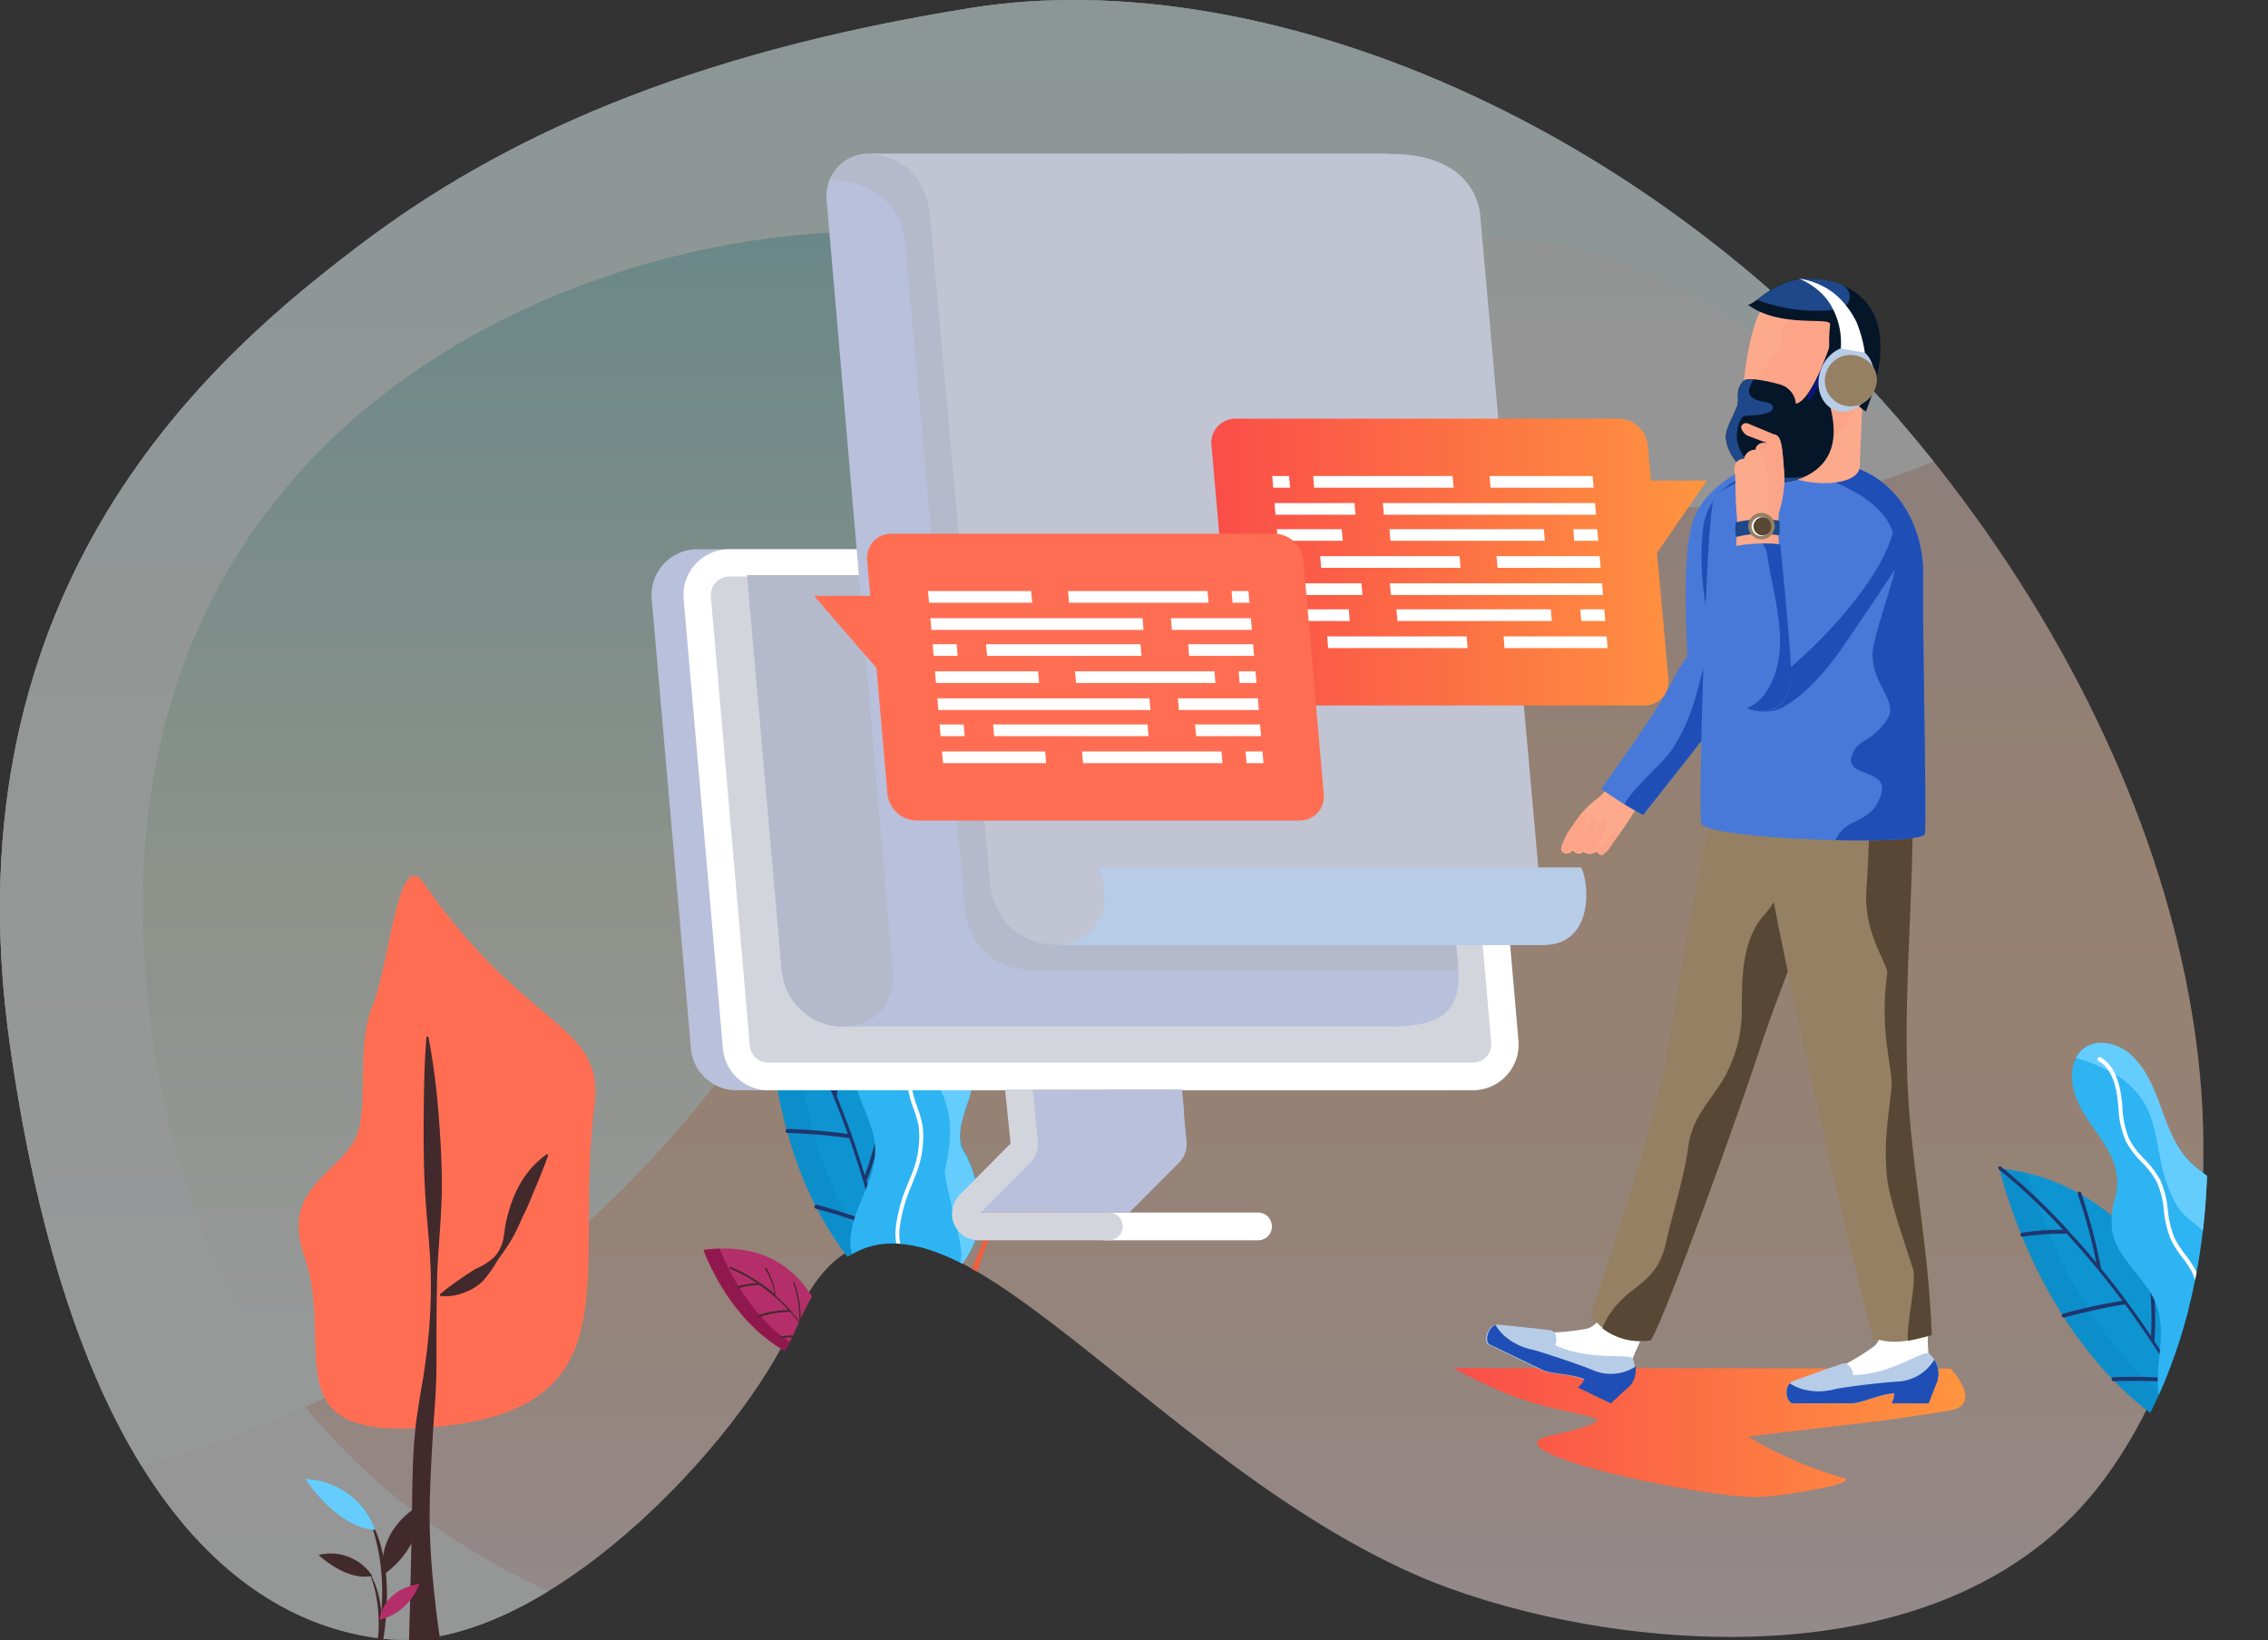 <svg xmlns="http://www.w3.org/2000/svg" xmlns:xlink="http://www.w3.org/1999/xlink" viewBox="0 0 245 177.19"><rect x="0" y="0" width="245" height="177.19" fill="#333333" stroke="none"/><defs><style>.cls-1{fill:none;}.cls-2{isolation:isolate;}.cls-3{opacity:0.5;}.cls-4{clip-path:url(#clip-path);}.cls-5{fill:#ff6e53;}.cls-6{fill:#42292c;}.cls-7{fill:#65cdfe;}.cls-8{fill:#b42f69;}.cls-9{fill:#0f94d2;}.cls-10{fill:#0178b0;opacity:0.2;mix-blend-mode:multiply;}.cls-11{fill:#1f366d;}.cls-12,.cls-40{fill:#fff;}.cls-13{fill:#2eb4f3;}.cls-14{fill:#ee5f3e;}.cls-15{fill:#91184d;}.cls-16{fill:url(#Безымянный_градиент_3);}.cls-17{fill:url(#Безымянный_градиент_45);}.cls-18{fill:#f8fffe;opacity:0.85;}.cls-19{clip-path:url(#clip-path-2);}.cls-20{fill:url(#Безымянный_градиент_14);}.cls-21{fill:#b9c0db;}.cls-22{fill:#d3d5dd;}.cls-23{fill:#b4bacc;}.cls-24{fill:#c1c4d3;}.cls-25{fill:#b7cce7;}.cls-26{fill:#4979d8;}.cls-27{fill:#1f4fb6;}.cls-28,.cls-31{fill:#fdaa8c;}.cls-28,.cls-36,.cls-37,.cls-38,.cls-39,.cls-40{fill-rule:evenodd;}.cls-29,.cls-38{fill:#958063;}.cls-30,.cls-39{fill:#584735;}.cls-32,.cls-36{fill:#fca488;}.cls-33{fill:#051629;}.cls-34,.cls-37{fill:#1e4889;}.cls-35{fill:#091676;}.cls-41{fill:url(#Безымянный_градиент_14-2);}</style><clipPath id="clip-path"><path class="cls-1" d="M153,170.17c17.41,7.62,56.75,13.51,74.37-10.44,19.46-26.47,11.57-71.84-18.12-109.41S135.94-4.09,105,.84,54,15,38.9,26.45-6.08,62.69,1.09,113s26.4,62.56,40.47,64.07c16.95,1.81,38.66-21.38,44.16-34.17C97,116.58,120.84,156.09,153,170.17Z"/></clipPath><linearGradient id="Безымянный_градиент_3" x1="119.42" y1="658.27" x2="119.42" y2="475.77" gradientTransform="translate(238.84 656.55) rotate(180)" gradientUnits="userSpaceOnUse"><stop offset="0.01" stop-color="#d3c6de"/><stop offset="0.51" stop-color="#f9d0b0"/><stop offset="0.64" stop-color="#f9d1b4"/><stop offset="0.77" stop-color="#f7d5c0"/><stop offset="0.89" stop-color="#f5dbd4"/><stop offset="1" stop-color="#f2e3ec"/></linearGradient><linearGradient id="Безымянный_градиент_45" x1="119.42" y1="656.74" x2="119.42" y2="513.18" gradientTransform="translate(238.84 656.55) rotate(180)" gradientUnits="userSpaceOnUse"><stop offset="0" stop-color="#87d7db"/><stop offset="0.69" stop-color="#ecf2e4"/><stop offset="1" stop-color="#f8fffe"/></linearGradient><clipPath id="clip-path-2"><path class="cls-1" d="M153.45,170.44c17.4,7.61,56.74,13.51,74.36-10.45,19.47-26.47,11.57-71.83-18.11-109.41S136.38-3.83,105.44,1.11s-51,14.18-66.1,25.61S-5.64,63,1.54,113.29,27.93,175.85,42,177.35c17,1.82,38.66-21.37,44.16-34.17C97.49,116.85,121.28,156.36,153.45,170.44Z"/></clipPath><linearGradient id="Безымянный_градиент_14" x1="157.03" y1="154.75" x2="212.37" y2="154.75" gradientUnits="userSpaceOnUse"><stop offset="0" stop-color="#fa4d49"/><stop offset="1" stop-color="#ff953f"/></linearGradient><linearGradient id="Безымянный_градиент_14-2" x1="130.86" y1="60.72" x2="184.43" y2="60.72" xlink:href="#Безымянный_градиент_14"/></defs><title>graphics-auhost4u-2019-6_1</title><g class="cls-2"><g id="Layer_1" data-name="Layer 1"><g class="cls-3"><g class="cls-4"><path class="cls-5" d="M18.69,56.39C16,52.54,15,65.53,13.29,69.62s-.67,9.23-1.45,13.12c-1,5-8.78,6-6,14,3.41,9.77-3.54,19.62,12.66,18.62,23.64-1.45,16.35-16.22,18.69-34.69C38.38,71.44,30,72.7,18.69,56.39Z"/><path class="cls-6" d="M19.41,125.35c0-2.89.14-5.78.31-8.64.07-1.43.18-2.86.28-4.29s.15-3,.15-4.43c0-2.94,0-5.85.06-8.76s.41-5.83.49-8.76a85,85,0,0,0-.31-8.74A77.34,77.34,0,0,0,19.27,73l-.21,0c-.23,2.93-.27,5.84-.29,8.75s0,5.81.18,8.7.56,5.8.58,8.71A58.56,58.56,0,0,1,19,107.9c-.11.71-.19,1.43-.31,2.14s-.25,1.41-.36,2.11-.22,1.46-.33,2.19-.16,1.46-.23,2.2c-.24,2.93-.25,5.87-.28,8.8C17.36,131.22,17.26,137,17,143l4.32-.47A80.93,80.93,0,0,1,20,134,86.23,86.23,0,0,1,19.41,125.35Z"/><path class="cls-6" d="M28.84,89.64a13.4,13.4,0,0,0-.94,2.5c-.11.43-.24.86-.31,1.31s-.11.86-.18,1.26a4.86,4.86,0,0,1-.35,1.18,4.44,4.44,0,0,1-.67,1,6.66,6.66,0,0,1-2,1.27,35.91,35.91,0,0,0-3.85,2.74l0,.18a5.16,5.16,0,0,0,2.47-.3,5.6,5.6,0,0,0,2.17-1.31,14.89,14.89,0,0,0,1.55-2.18c.5-.7,1-1.4,1.47-2.18a20.36,20.36,0,0,0,1.14-2.3c.35-.75.72-1.47,1-2.22.65-1.51,1.29-3,1.89-4.7l-.13-.13A10.09,10.09,0,0,0,28.84,89.64Z"/><path class="cls-6" d="M12.42,143.16l.67.6s4.15-12.07-.48-19.12C12.61,124.64,16.5,131.92,12.42,143.16Z"/><path class="cls-7" d="M6,120.89s3.35,5.25,7.52,5.47A8.32,8.32,0,0,0,6,120.89Z"/><path class="cls-6" d="M14.42,131.21a9.75,9.75,0,0,0,4.18-7.71C13.28,126.67,14.42,131.21,14.42,131.21Z"/><path class="cls-6" d="M12.63,143.35l.46.41s2.83-8.22-.33-13C12.76,130.74,15.42,135.7,12.63,143.35Z"/><path class="cls-6" d="M7.42,129.11s3,2.87,5.78,2.26A5.35,5.35,0,0,0,7.42,129.11Z"/><path class="cls-8" d="M14,136.1a6.08,6.08,0,0,0,4.28-3.88C14.22,132.89,14,136.1,14,136.1Z"/><path class="cls-9" d="M217.54,126s4.23,18.95,18.58,28.05l6.48-2S236.26,127.8,217.54,126Z"/><path class="cls-10" d="M220.59,126.49a20.86,20.86,0,0,0-3.05-.52s4.23,18.95,18.58,28.05l2.7-.84C226.78,145.55,221.86,131,220.59,126.49Z"/><path class="cls-11" d="M236.9,148.84c-.86-1.47-1.74-2.86-2.62-4.19.06-.65.53-6.78-1.33-10.76a.2.2,0,0,0-.27-.1.21.21,0,0,0-.08.28c1.56,3.33,1.41,8.39,1.32,10q-1.33-2-2.66-3.77s0,0,0,0q-1.4-1.86-2.74-3.5a60.42,60.42,0,0,0-2.16-8.2.2.2,0,0,0-.26-.12.21.21,0,0,0-.1.28,54.35,54.35,0,0,1,2,7.39q-1.56-1.86-3-3.39s0,0,0-.06a64,64,0,0,0-7.28-6.9.19.19,0,0,0-.28,0,.25.25,0,0,0,.06.31,62.56,62.56,0,0,1,6.9,6.49,26.51,26.51,0,0,0-4.44.33.2.2,0,0,0-.15.25.21.21,0,0,0,.23.18,26.34,26.34,0,0,1,4.77-.32,93.37,93.37,0,0,1,6,7.24,59.27,59.27,0,0,0-6.4,1.4c-.11,0-.16.14-.13.26a.21.21,0,0,0,.25.15,59.4,59.4,0,0,1,6.57-1.42,94.58,94.58,0,0,1,5.33,8,62.59,62.59,0,0,0-6.59-.12.19.19,0,0,0-.18.22.22.22,0,0,0,.21.21,60.09,60.09,0,0,1,6.82.14q1.14,1.95,2.23,4a.18.18,0,0,0,.23.11h0a.23.23,0,0,0,.07-.29q-1.12-2.16-2.3-4.16Z"/><g class="cls-3"><path class="cls-12" d="M238.72,142.39a.19.19,0,0,0-.14.25c.7,3.08-.7,8.51-.72,8.56a.21.21,0,0,0,.26.28.2.2,0,0,0,.13-.14c.05-.22,1.44-5.59.71-8.78A.21.21,0,0,0,238.72,142.39Z"/></g><path class="cls-13" d="M243,137a8.48,8.48,0,0,1-.35-2.5,17,17,0,0,0-.32-4.66c-.81-2.62-3.62-3.49-5.1-5.58-1.66-2.33-2.21-5.27-3.5-7.81-1.12-2.19-3-4.14-5.38-4s-3.32,2.46-2.84,4.79c.61,3,3.06,5,4.21,7.66a6.56,6.56,0,0,1,.42,4,8.84,8.84,0,0,0-.39,4c.76,3.39,4.2,5.2,5,8.58s-.7,6.55.22,9.82a4,4,0,0,0,2,2.49l9.93-3.05a9.51,9.51,0,0,0,.91-4.88,13.92,13.92,0,0,0-3.68-7.23A3.9,3.9,0,0,1,243,137Z"/><path class="cls-7" d="M242.67,135.23c0-.58,0-1.17,0-1.77a9,9,0,0,0-.71-4.58c-.88-1.57-2.58-2.35-3.83-3.6-1.54-1.55-2.34-3.75-3.11-5.84s-1.64-4.29-3.25-5.74-4.22-1.86-5.56-.26a3.06,3.06,0,0,0-.38.6c11.38,3.37,7,9.94,11.13,16.3.62.94,1.86,1.6,2.62,2.44a10.58,10.58,0,0,1,2.22,3.78,18.27,18.27,0,0,1,.71,4.21c.09,1,3.6,6.13,4.36,8.15a6.8,6.8,0,0,1,.25,1.44,9.85,9.85,0,0,0,.75-4.54,13.47,13.47,0,0,0-4.42-7.92A6,6,0,0,1,242.67,135.23Z"/><path class="cls-12" d="M239.47,143.55l.06-.83a11.15,11.15,0,0,0-.81-5.73,11.45,11.45,0,0,0-1.13-1.73,10,10,0,0,1-1.2-1.89,11,11,0,0,1-.68-2.92,10.23,10.23,0,0,0-.82-3.25,10,10,0,0,0-1.71-2.25,9.1,9.1,0,0,1-1.62-2.13,10,10,0,0,1-.77-3.49c0-.38-.07-.75-.11-1.12-.2-1.49-.74-3.44-2.25-4.27a.21.21,0,0,0-.29.11.25.25,0,0,0,.11.31c1.4.76,1.85,2.76,2,3.89,0,.36.08.73.11,1.1a10.41,10.41,0,0,0,.82,3.68,10,10,0,0,0,1.71,2.25,9.55,9.55,0,0,1,1.62,2.12,9.74,9.74,0,0,1,.77,3.1,11.2,11.2,0,0,0,.72,3.05,11,11,0,0,0,1.26,2,12.17,12.17,0,0,1,1.09,1.66,10.68,10.68,0,0,1,.74,5.46c0,.27,0,.55-.05.82a16.67,16.67,0,0,0,.15,4.93c.42,1.84,1.71,3.86,3.64,4.21h.1a.21.21,0,0,0,.14-.19.26.26,0,0,0-.19-.27c-1.71-.31-2.9-2.2-3.27-3.83A16.23,16.23,0,0,1,239.47,143.55Z"/><path class="cls-14" d="M244.47,151.36l.63-.2c-.26-9.06,4.25-12.78,4.25-12.78C244.37,141.7,244.47,151.36,244.47,151.36Z"/><path class="cls-14" d="M244.47,151.36l.43-.13c-.18-6.18,2.9-8.72,2.9-8.72C244.4,144.77,244.47,151.36,244.47,151.36Z"/><path class="cls-14" d="M245.63,145.79s.61-2.27-2.14-4.07A5.27,5.27,0,0,0,245.63,145.79Z"/><path class="cls-9" d="M82.65,104.56s-1.52,19.35,9.52,32.27H99S100,111.81,82.65,104.56Z"/><path class="cls-10" d="M85.42,106a23.1,23.1,0,0,0-2.77-1.39s-1.52,19.35,9.52,32.27H95C85.73,126,85.31,110.61,85.42,106Z"/><path class="cls-11" d="M94.43,132.11q-.59-2.49-1.26-4.78c.24-.6,2.49-6.32,1.88-10.67a.19.19,0,0,0-.22-.18.21.21,0,0,0-.16.25c.5,3.64-1.12,8.43-1.69,10-.46-1.52-.94-3-1.43-4.38a0,0,0,0,1,0,0c-.52-1.47-1.06-2.86-1.59-4.16a61.08,61.08,0,0,0,.34-8.47.2.2,0,0,0-.22-.19.21.21,0,0,0-.17.24,54.56,54.56,0,0,1-.27,7.65c-.63-1.49-1.26-2.87-1.86-4.13,0,0,0,0,0-.06a68,68,0,0,0-4.93-8.75.19.19,0,0,0-.28,0,.22.22,0,0,0,0,.3,65.13,65.13,0,0,1,4.68,8.24,26.94,26.94,0,0,0-4.34-1,.22.22,0,0,0,0,.43,26.13,26.13,0,0,1,4.64,1.1,89.28,89.28,0,0,1,3.63,8.69,62.12,62.12,0,0,0-6.53-.55c-.1,0-.19.09-.2.21a.23.23,0,0,0,.2.23,60.27,60.27,0,0,1,6.69.57A92,92,0,0,1,94,131.85a60.49,60.49,0,0,0-6.26-2,.2.2,0,0,0-.24.16.22.22,0,0,0,.14.26,59.6,59.6,0,0,1,6.48,2.14c.34,1.46.66,3,.94,4.51a.2.2,0,0,0,.19.17h0a.21.21,0,0,0,.15-.26c-.29-1.6-.62-3.15-1-4.65Z"/><g class="cls-3"><path class="cls-12" d="M98.07,126.48a.2.2,0,0,0-.21.2c-.23,3.15-3.17,7.92-3.2,8a.23.23,0,0,0,0,.3.19.19,0,0,0,.11,0,.2.2,0,0,0,.17-.09c.12-.2,3-4.92,3.26-8.19A.21.21,0,0,0,98.07,126.48Z"/></g><path class="cls-8" d="M75.56,134.79s2.77,8,9.53,11.29l4.26-.47S88,133.08,75.56,134.79Z"/><path class="cls-15" d="M77.3,134.64a13.34,13.34,0,0,0-1.74.15s2.77,8,9.52,11.29l1.73-.19C80.33,142.7,77.51,135.22,77.3,134.64Z"/><path class="cls-6" d="M86.92,144.22a13,13,0,0,0-.88-1.45,11.79,11.79,0,0,0-.66-4.47.08.08,0,0,0-.12-.05.1.1,0,0,0-.05.13,11.42,11.42,0,0,1,.66,4.14,12.32,12.32,0,0,0-.94-1.17s0,0,0,0a16.27,16.27,0,0,0-1.56-1.55,7.51,7.51,0,0,0-1-3,.09.09,0,0,0-.13,0,.12.12,0,0,0,0,.14,6.59,6.59,0,0,1,.95,2.66,16.26,16.26,0,0,0-1.53-1.16s0,0,0,0a17.07,17.07,0,0,0-3.22-1.75.09.09,0,0,0-.12.06.1.1,0,0,0,.06.12,17.72,17.72,0,0,1,2.93,1.57,9.63,9.63,0,0,0-2,.32.1.1,0,0,0-.06.13s0,.08.09.07h0a8.9,8.9,0,0,1,2.2-.33,17.9,17.9,0,0,1,3.15,2.71,10.84,10.84,0,0,0-3.29.57.1.1,0,0,0,0,.13.09.09,0,0,0,.09.07h0a10.77,10.77,0,0,1,3.39-.56,14.36,14.36,0,0,1,1.85,2.65,9.45,9.45,0,0,0-2.84,0,.1.1,0,0,0-.08.12.1.1,0,0,0,.11.08,9.42,9.42,0,0,1,2.93,0c.13.27.26.54.38.82a.11.11,0,0,0,.09.06h0a.1.1,0,0,0,0-.13q-.2-.45-.42-.87Z"/><path class="cls-13" d="M103.28,122.61a8.37,8.37,0,0,1,.4-2.49,17.41,17.41,0,0,0,1.06-4.55c0-2.74-2.43-4.4-3.23-6.83-.9-2.72-.56-5.69-1.05-8.5-.43-2.42-1.63-4.83-4-5.42s-3.9,1.38-4.12,3.74c-.29,3,1.46,5.65,1.76,8.56a6.53,6.53,0,0,1-.78,4,9,9,0,0,0-1.54,3.66c-.26,3.47,2.49,6.21,2.27,9.68s-2.6,6.06-2.68,9.45a4,4,0,0,0,1.21,3H103a9.44,9.44,0,0,0,2.31-4.39,13.92,13.92,0,0,0-1.4-8A3.83,3.83,0,0,1,103.28,122.61Z"/><path class="cls-7" d="M103.49,120.85c.13-.57.3-1.14.48-1.71a9,9,0,0,0,.66-4.59c-.37-1.76-1.77-3-2.6-4.57-1-1.93-1.13-4.26-1.25-6.49s-.31-4.58-1.42-6.45-3.49-3-5.24-1.88a3.37,3.37,0,0,0-.54.46c9.88,6.58,3.73,11.56,5.85,18.86.31,1.08,1.31,2.08,1.78,3.1a10.37,10.37,0,0,1,1,4.26,18.25,18.25,0,0,1-.55,4.24c-.21,1,1.63,6.92,1.77,9.07a6.76,6.76,0,0,1-.19,1.45,9.9,9.9,0,0,0,2.06-4.12,13.49,13.49,0,0,0-1.9-8.87A5.86,5.86,0,0,1,103.49,120.85Z"/><path class="cls-12" d="M96.6,101c-.06.36-.13.72-.21,1.09a10.3,10.3,0,0,0-.3,3.75,9.88,9.88,0,0,0,1,2.65A9.66,9.66,0,0,1,98,111a10.19,10.19,0,0,1-.17,3.19,8.37,8.37,0,0,0,.4,5.4,11.49,11.49,0,0,1,.56,1.9,10.73,10.73,0,0,1-.89,5.44l-.3.77a16.49,16.49,0,0,0-1.3,4.75,5.88,5.88,0,0,0,1.45,4.51c.21,0,.43,0,.65-.06a5.14,5.14,0,0,1-1.68-4.41,16.83,16.83,0,0,1,1.27-4.6l.3-.78a11.12,11.12,0,0,0,.92-5.71,11.61,11.61,0,0,0-.58-2,7.83,7.83,0,0,1-.38-5.15,10.47,10.47,0,0,0,.17-3.35,10,10,0,0,0-1-2.65,9.31,9.31,0,0,1-.93-2.51,10.08,10.08,0,0,1,.3-3.57c.08-.37.15-.73.21-1.1.26-1.48.31-3.51-.89-4.74a.2.2,0,0,0-.3,0,.25.25,0,0,0,0,.34C97,97.8,96.8,99.84,96.6,101Z"/><path class="cls-14" d="M104.48,137.19h.66c2.42-8.74,7.82-11,7.82-11C107.22,127.93,104.48,137.19,104.48,137.19Z"/><path class="cls-14" d="M111.69,126.75c2.54,2.05,6.76.73,6.76.73A5.66,5.66,0,0,0,111.69,126.75Z"/><path class="cls-14" d="M109.08,129.13s2.62-2.07.86-6.71A7.67,7.67,0,0,0,109.08,129.13Z"/><path class="cls-14" d="M104.48,137.19h.45c1.65-5.95,5.33-7.47,5.33-7.47C106.35,130.88,104.48,137.19,104.48,137.19Z"/><path class="cls-14" d="M109.73,129.86c1.37,1.82,4.36,1.71,4.36,1.71A3.93,3.93,0,0,0,109.73,129.86Z"/><path class="cls-14" d="M107.23,132.21s1.25-2-.85-4.52A5.25,5.25,0,0,0,107.23,132.21Z"/><rect class="cls-16" x="-2.25" y="-1.72" width="243.34" height="182.5"/><path class="cls-17" d="M96.3,82.23c17.41-47.1,57.49-72.7,94-45.62,29.38,21.78,50.8,11.86,50.8,11.86V-1.72H-2.25V161.62S68.32,158,96.3,82.23Z"/><path class="cls-18" d="M15.82,106.57c-5.48-61.3,47.45-82.13,79.09-81.52s50.49,29.81,90.64,29.81c30.47,0,55.36-27.38,55.36-27.38V-1.72H-2.43v182.5H98.19C81.8,180.32,21.86,174,15.82,106.57Z"/><rect class="cls-1" x="-2.25" y="-1.72" width="243.34" height="182.5"/></g></g><g class="cls-19"><path class="cls-9" d="M83.09,104.82s-1.52,19.36,9.52,32.27h6.78S100.45,112.07,83.09,104.82Z"/><path class="cls-10" d="M85.86,106.22a19.37,19.37,0,0,0-2.77-1.39s-1.52,19.35,9.52,32.26h2.83C86.17,126.25,85.76,110.88,85.86,106.22Z"/><path class="cls-11" d="M94.88,132.37c-.39-1.65-.82-3.24-1.27-4.77.24-.61,2.49-6.32,1.89-10.67a.2.2,0,1,0-.39.06c.51,3.65-1.12,8.44-1.69,10-.46-1.53-.94-3-1.43-4.38a.06.06,0,0,0,0,0c-.52-1.46-1.06-2.85-1.59-4.15a61.24,61.24,0,0,0,.34-8.48.2.2,0,0,0-.21-.19.23.23,0,0,0-.18.24,54.5,54.5,0,0,1-.27,7.65c-.63-1.49-1.25-2.87-1.86-4.12a.09.09,0,0,0,0-.07,66,66,0,0,0-4.93-8.74.2.2,0,0,0-.28,0,.24.24,0,0,0,0,.31,65.13,65.13,0,0,1,4.68,8.24,24.94,24.94,0,0,0-4.34-1,.21.21,0,0,0-.22.19.22.22,0,0,0,.18.24,26.13,26.13,0,0,1,4.64,1.1,89,89,0,0,1,3.63,8.68,60.2,60.2,0,0,0-6.52-.54c-.11,0-.2.09-.2.21a.2.2,0,0,0,.19.22,60.27,60.27,0,0,1,6.69.57,90.37,90.37,0,0,1,2.74,9.24,61.3,61.3,0,0,0-6.26-2.06.2.2,0,0,0-.24.16.23.23,0,0,0,.14.27,54.33,54.33,0,0,1,6.48,2.14c.34,1.45.66,3,.94,4.5a.2.2,0,0,0,.19.18h0a.22.22,0,0,0,.16-.25c-.29-1.6-.62-3.15-1-4.66Z"/><g class="cls-3"><path class="cls-12" d="M98.51,126.74a.21.21,0,0,0-.21.2c-.23,3.15-3.17,7.93-3.2,8a.23.23,0,0,0,.06.3.21.21,0,0,0,.11,0,.2.2,0,0,0,.16-.1c.12-.2,3-4.92,3.26-8.18A.22.22,0,0,0,98.51,126.74Z"/></g><path class="cls-8" d="M76,135.05s2.78,8,9.53,11.29l4.26-.46S88.44,133.34,76,135.05Z"/><path class="cls-15" d="M77.74,134.9q-.83,0-1.74.15s2.78,8,9.53,11.29l1.73-.19C80.77,143,78,135.49,77.74,134.9Z"/><path class="cls-6" d="M87.36,144.49a14.81,14.81,0,0,0-.87-1.46,12.1,12.1,0,0,0-.67-4.47.09.09,0,0,0-.12-.05.11.11,0,0,0,0,.13,11.58,11.58,0,0,1,.65,4.14q-.45-.61-.93-1.17l0,0A16.13,16.13,0,0,0,83.79,140a7.38,7.38,0,0,0-1-3,.08.08,0,0,0-.12,0,.1.1,0,0,0,0,.14,6.9,6.9,0,0,1,1,2.66c-.53-.44-1-.83-1.54-1.17l0,0a17.53,17.53,0,0,0-3.22-1.76.09.09,0,0,0-.12.06.13.13,0,0,0,.06.13,16.44,16.44,0,0,1,2.93,1.57,9,9,0,0,0-2,.32.09.09,0,0,0-.06.12.1.1,0,0,0,.1.08h0a10.08,10.08,0,0,1,2.2-.33,18.05,18.05,0,0,1,3.15,2.72,10.58,10.58,0,0,0-3.29.57.11.11,0,0,0,0,.13.1.1,0,0,0,.1.06h0a11.23,11.23,0,0,1,3.39-.57,14.62,14.62,0,0,1,1.86,2.66,9.19,9.19,0,0,0-2.85,0,.1.1,0,0,0,0,.2,9.1,9.1,0,0,1,2.93,0c.13.26.26.53.38.82a.09.09,0,0,0,.1,0h0a.11.11,0,0,0,0-.14c-.13-.3-.27-.58-.41-.87Z"/><path class="cls-13" d="M103.72,122.87a8.42,8.42,0,0,1,.4-2.49,16.86,16.86,0,0,0,1.06-4.54c0-2.75-2.42-4.41-3.23-6.84-.9-2.72-.56-5.69-1-8.5-.42-2.42-1.63-4.82-4-5.41s-3.9,1.37-4.12,3.74c-.28,3,1.46,5.65,1.77,8.56a6.56,6.56,0,0,1-.79,4A8.9,8.9,0,0,0,92.27,115c-.27,3.47,2.48,6.21,2.26,9.68s-2.59,6.05-2.67,9.45a4,4,0,0,0,1.2,3h10.38a9.49,9.49,0,0,0,2.31-4.39,14,14,0,0,0-1.39-8A3.88,3.88,0,0,1,103.72,122.87Z"/><path class="cls-7" d="M103.93,121.11c.13-.57.31-1.14.49-1.71a9.16,9.16,0,0,0,.66-4.58c-.38-1.76-1.78-3-2.6-4.57-1-1.93-1.14-4.27-1.26-6.5s-.31-4.58-1.42-6.44-3.49-3-5.23-1.88a3.05,3.05,0,0,0-.55.46c9.89,6.57,3.73,11.55,5.85,18.86.31,1.08,1.31,2.07,1.78,3.1a10.34,10.34,0,0,1,1,4.26,19,19,0,0,1-.56,4.24c-.21,1,1.64,6.91,1.77,9.06a7.57,7.57,0,0,1-.18,1.46,9.82,9.82,0,0,0,2-4.12,13.51,13.51,0,0,0-1.89-8.88A5.87,5.87,0,0,1,103.93,121.11Z"/><path class="cls-12" d="M97.05,101.22c-.07.37-.14.73-.22,1.09a10.36,10.36,0,0,0-.3,3.76,10,10,0,0,0,1,2.65,9,9,0,0,1,.93,2.51,9.55,9.55,0,0,1-.17,3.18,10.94,10.94,0,0,0-.21,3.13,10.55,10.55,0,0,0,.62,2.27,12.63,12.63,0,0,1,.55,1.91,10.73,10.73,0,0,1-.89,5.44l-.3.77a16.73,16.73,0,0,0-1.3,4.75,5.89,5.89,0,0,0,1.45,4.5,4.65,4.65,0,0,1,.66-.05,5.12,5.12,0,0,1-1.69-4.41,16.31,16.31,0,0,1,1.28-4.6c.1-.26.2-.52.29-.78a11.15,11.15,0,0,0,.92-5.71,13,13,0,0,0-.57-2,10.09,10.09,0,0,1-.6-2.16,10.8,10.8,0,0,1,.21-3,10.16,10.16,0,0,0,.17-3.35,9.94,9.94,0,0,0-1-2.64A9.73,9.73,0,0,1,97,106a10,10,0,0,1,.3-3.56c.08-.37.15-.74.22-1.11.25-1.48.3-3.5-.9-4.73a.19.19,0,0,0-.3,0,.25.25,0,0,0,0,.33C97.4,98.06,97.24,100.11,97.05,101.22Z"/><path class="cls-14" d="M104.92,137.46h.66c2.42-8.74,7.82-11,7.82-11C107.67,128.2,104.92,137.46,104.92,137.46Z"/><path class="cls-14" d="M112.13,127c2.54,2.06,6.76.73,6.76.73A5.68,5.68,0,0,0,112.13,127Z"/><path class="cls-14" d="M109.53,129.39s2.61-2.06.85-6.71A7.65,7.65,0,0,0,109.53,129.39Z"/><path class="cls-14" d="M104.92,137.46h.45c1.65-6,5.33-7.48,5.33-7.48C106.79,131.15,104.92,137.46,104.92,137.46Z"/><path class="cls-14" d="M110.17,130.12c1.38,1.82,4.36,1.71,4.36,1.71A4,4,0,0,0,110.17,130.12Z"/><path class="cls-14" d="M107.67,132.48s1.25-2-.85-4.53A5.27,5.27,0,0,0,107.67,132.48Z"/><path class="cls-5" d="M45.7,95.31C43,91.46,42,104.45,40.29,108.54s-.66,9.23-1.44,13.12c-1,5-8.78,6-6,14,3.42,9.77-3.53,19.62,12.66,18.62,23.65-1.45,16.35-16.22,18.69-34.69C65.38,110.36,57,111.62,45.7,95.31Z"/><path class="cls-6" d="M46.41,164.27c0-2.89.14-5.78.31-8.64.08-1.44.19-2.86.29-4.29s.14-3,.14-4.43c0-2.94,0-5.85.07-8.76s.41-5.84.49-8.76-.09-5.83-.31-8.74A77.34,77.34,0,0,0,46.28,112l-.21,0c-.24,2.93-.28,5.84-.3,8.75s0,5.8.19,8.7.55,5.8.58,8.71a58.57,58.57,0,0,1-.54,8.68c-.1.71-.18,1.43-.31,2.14s-.24,1.4-.35,2.11-.23,1.46-.34,2.19-.15,1.46-.23,2.2c-.24,2.93-.24,5.87-.27,8.8-.14,5.87-.24,11.69-.48,17.67l4.31-.47A85.79,85.79,0,0,1,47,172.92C46.67,170.05,46.44,167.16,46.41,164.27Z"/><path class="cls-6" d="M55.84,128.56a13.37,13.37,0,0,0-.93,2.5,11.69,11.69,0,0,0-.31,1.3c-.08.47-.12.87-.19,1.27a4.45,4.45,0,0,1-.35,1.18,3.86,3.86,0,0,1-.67,1,6.62,6.62,0,0,1-2,1.27,36,36,0,0,0-3.86,2.74l0,.18a5.16,5.16,0,0,0,2.47-.3,5.71,5.71,0,0,0,2.18-1.31,14.11,14.11,0,0,0,1.54-2.18c.5-.7,1-1.4,1.48-2.18a22.2,22.2,0,0,0,1.14-2.3c.35-.75.72-1.47,1-2.22.64-1.51,1.28-3,1.88-4.7l-.12-.14A10.13,10.13,0,0,0,55.84,128.56Z"/><path class="cls-6" d="M39.42,182.08l.68.6s4.14-12.07-.49-19.12C39.61,163.56,43.51,170.84,39.42,182.08Z"/><path class="cls-7" d="M33,159.8s3.36,5.26,7.53,5.48A8.34,8.34,0,0,0,33,159.8Z"/><path class="cls-6" d="M41.42,170.13a9.71,9.71,0,0,0,4.18-7.71C40.28,165.59,41.42,170.13,41.42,170.13Z"/><path class="cls-6" d="M39.64,182.27l.46.41s2.82-8.23-.33-13C39.77,169.65,42.42,174.61,39.64,182.27Z"/><path class="cls-6" d="M34.42,168s3,2.87,5.79,2.26A5.37,5.37,0,0,0,34.42,168Z"/><path class="cls-8" d="M41,175a6.09,6.09,0,0,0,4.29-3.88C41.23,171.81,41,175,41,175Z"/><path class="cls-9" d="M216,126.24s4.23,18.94,18.58,28l6.48-2S234.7,128.06,216,126.24Z"/><path class="cls-10" d="M219,126.75a22.71,22.71,0,0,0-3.06-.51s4.23,19,18.58,28l2.71-.83C225.22,145.81,220.3,131.24,219,126.75Z"/><path class="cls-11" d="M235.34,149.11c-.86-1.47-1.74-2.87-2.62-4.2.06-.64.53-6.77-1.33-10.75a.19.19,0,0,0-.26-.11.22.22,0,0,0-.09.29c1.56,3.33,1.42,8.39,1.32,10q-1.34-2-2.65-3.77l0,0c-.92-1.25-1.84-2.42-2.74-3.51a60,60,0,0,0-2.16-8.19.2.2,0,0,0-.26-.12.22.22,0,0,0-.1.28,53.58,53.58,0,0,1,2,7.39c-1-1.24-2-2.38-3-3.4a.08.08,0,0,0,0-.05,66,66,0,0,0-7.28-6.91.19.19,0,0,0-.28,0,.24.24,0,0,0,.06.3,64.69,64.69,0,0,1,6.9,6.5,26.51,26.51,0,0,0-4.44.33.2.2,0,0,0-.15.25.21.21,0,0,0,.24.17,26.92,26.92,0,0,1,4.76-.31,93.06,93.06,0,0,1,6,7.23,61.92,61.92,0,0,0-6.4,1.4.22.22,0,0,0,.12.42,63.68,63.68,0,0,1,6.57-1.43,94.82,94.82,0,0,1,5.33,8,58.84,58.84,0,0,0-6.59-.13.21.21,0,0,0-.18.23.23.23,0,0,0,.21.21,57.55,57.55,0,0,1,6.82.14q1.14,1.94,2.23,4a.2.2,0,0,0,.23.11l0,0a.21.21,0,0,0,.07-.28c-.75-1.45-1.52-2.83-2.3-4.17Z"/><g class="cls-3"><path class="cls-12" d="M237.16,142.65a.2.2,0,0,0-.14.26c.7,3.08-.7,8.5-.71,8.56a.23.23,0,0,0,.13.27.17.17,0,0,0,.12,0,.2.2,0,0,0,.13-.14c.06-.23,1.44-5.59.71-8.79A.21.21,0,0,0,237.16,142.65Z"/></g><path class="cls-13" d="M241.44,137.24a8.13,8.13,0,0,1-.36-2.5,16.91,16.91,0,0,0-.32-4.65c-.81-2.62-3.61-3.5-5.1-5.58-1.66-2.34-2.2-5.28-3.5-7.82-1.12-2.19-3-4.13-5.38-4s-3.32,2.46-2.83,4.78c.61,3,3.05,5,4.2,7.67a6.55,6.55,0,0,1,.42,4,8.94,8.94,0,0,0-.39,4c.77,3.39,4.2,5.21,5,8.59s-.7,6.55.22,9.82a4,4,0,0,0,2,2.48l9.93-3a9.37,9.37,0,0,0,.91-4.87,13.92,13.92,0,0,0-3.68-7.24A3.73,3.73,0,0,1,241.44,137.24Z"/><path class="cls-7" d="M241.12,135.5a17.49,17.49,0,0,1,0-1.78,9.09,9.09,0,0,0-.72-4.57c-.88-1.58-2.58-2.36-3.83-3.61-1.54-1.54-2.34-3.74-3.11-5.84s-1.64-4.28-3.25-5.74-4.22-1.86-5.56-.26a3.38,3.38,0,0,0-.38.6c11.38,3.38,7,10,11.13,16.31.62.94,1.86,1.6,2.62,2.44a10.54,10.54,0,0,1,2.22,3.77,18.37,18.37,0,0,1,.72,4.22c.08,1,3.59,6.13,4.35,8.14a6.89,6.89,0,0,1,.25,1.45,9.85,9.85,0,0,0,.75-4.54,13.49,13.49,0,0,0-4.42-7.93A5.82,5.82,0,0,1,241.12,135.5Z"/><path class="cls-12" d="M237.91,143.81,238,143a11.28,11.28,0,0,0-.8-5.73,13.61,13.61,0,0,0-1.14-1.73,10.55,10.55,0,0,1-1.2-1.89,10.93,10.93,0,0,1-.68-2.91,10.29,10.29,0,0,0-.82-3.26,10.18,10.18,0,0,0-1.7-2.24,9.15,9.15,0,0,1-1.63-2.13,9.8,9.8,0,0,1-.76-3.5c0-.37-.07-.75-.12-1.11-.19-1.5-.74-3.45-2.25-4.27a.21.21,0,0,0-.29.1.26.26,0,0,0,.11.32c1.4.76,1.86,2.76,2,3.88.05.37.08.74.12,1.1a10.31,10.31,0,0,0,.81,3.68,9.76,9.76,0,0,0,1.71,2.25,9.31,9.31,0,0,1,1.62,2.13,9.48,9.48,0,0,1,.77,3.09,11.56,11.56,0,0,0,.72,3.06,11,11,0,0,0,1.26,2,12.07,12.07,0,0,1,1.09,1.65,10.81,10.81,0,0,1,.75,5.46l-.06.83a16.59,16.59,0,0,0,.15,4.92c.42,1.84,1.71,3.86,3.64,4.21h.1a.24.24,0,0,0-.05-.46c-1.71-.31-2.9-2.21-3.27-3.84A16.23,16.23,0,0,1,237.91,143.81Z"/><path class="cls-14" d="M242.91,151.62l.63-.19c-.26-9.06,4.26-12.78,4.26-12.78C242.81,142,242.91,151.62,242.91,151.62Z"/><path class="cls-14" d="M244.94,142.56s1.9-2.74-1.15-6.66A7.66,7.66,0,0,0,244.94,142.56Z"/><path class="cls-14" d="M242.91,151.62l.43-.13c-.17-6.17,2.9-8.71,2.9-8.71C242.85,145,242.91,151.62,242.91,151.62Z"/><path class="cls-14" d="M244.08,146.05s.61-2.27-2.14-4.07A5.24,5.24,0,0,0,244.08,146.05Z"/></g><path class="cls-20" d="M157,147.81c7.27,3.91,9.82,4.06,14.89,5.26,1.18.28,1.06.85-4.27,2-7.91,1.62,16.62,6.86,22.46,6.67,2.31-.07,11.27-1.51,9-2.09a42.11,42.11,0,0,1-10.25-4.45l14.27-1.68s7.3-1,8.11-1.28c2.73-1-.5-4.38-.5-4.38Z"/><path class="cls-21" d="M156.35,63.85a4.93,4.93,0,0,0-4.92-4.51H75.32a4.94,4.94,0,0,0-4.92,5.37l4.24,48.57a4.94,4.94,0,0,0,4.92,4.51h76.11a4.94,4.94,0,0,0,4.92-5.37Z"/><path class="cls-12" d="M159.8,63.85a4.94,4.94,0,0,0-4.92-4.51H78.77a4.94,4.94,0,0,0-4.92,5.37l4.24,48.57A4.94,4.94,0,0,0,83,117.79h76.11a4.94,4.94,0,0,0,4.92-5.37Z"/><path class="cls-22" d="M154.88,62.29H78.77a2,2,0,0,0-1.46.65,2,2,0,0,0-.52,1.51L81,113a2,2,0,0,0,2,1.81h76.11a2,2,0,0,0,1.46-.64,2,2,0,0,0,.52-1.52l-4.24-48.56A2,2,0,0,0,154.88,62.29Z"/><path class="cls-12" d="M135.9,131H119.18v3H135.9a1.48,1.48,0,0,0,0-3Z"/><path class="cls-21" d="M110.8,117.73l.22,6.87L105.68,131H122l5.36-5.37a2.85,2.85,0,0,0,.82-2.3l-.54-5.63Z"/><polygon class="cls-21" points="110.8 117.73 110.88 120.2 127.92 120.2 127.68 117.73 110.8 117.73"/><path class="cls-22" d="M119.79,131H105.92l5.37-5.37a2.85,2.85,0,0,0,.82-2.3l-.54-5.63h-3l.6,5.84L103.76,129a3,3,0,0,0-.87,2.69A2.87,2.87,0,0,0,105.7,134h14.09a1.48,1.48,0,0,0,1.48-1.48h0A1.48,1.48,0,0,0,119.79,131Z"/><path class="cls-23" d="M92.81,62.13H80.7l3.71,42.49a9,9,0,0,0,.26,1.46A6.67,6.67,0,0,0,91,110.93c4.24-.07,5.78-2.79,5.48-6.31Z"/><path class="cls-21" d="M157.5,104.49l-7.44-85-.26-2.89H93.91a4.55,4.55,0,0,0-4.25,2.73,4.82,4.82,0,0,0-.36,2.32l7.13,82.9c.29,3.5-1.38,6.35-5.62,6.35h59.43c5.53,0,7.57-1.69,7.29-6.12Z"/><path class="cls-23" d="M150.06,19.52a17.53,17.53,0,0,0-2.52-.17c-4.4,0-12-1.23-20.33-2.72H93.91a4.55,4.55,0,0,0-4.25,2.73c1.3.07,7.57.76,8.11,6.85l6.39,71.12s-.07,7.48,7.69,7.48h45.68l0-.32Z"/><path class="cls-24" d="M150.26,16.63H93.93c.82,0,6,.47,6.56,6.85l6.39,71.12s-.07,7.49,7.69,7.49h52.35l-7-78.59S159.91,16.63,150.26,16.63Z"/><path class="cls-12" d="M93.77,16.64h0Z"/><path class="cls-25" d="M118.65,93.72c2.8,7.42-4.11,8.38-4.11,8.38h52.18c5.62,0,4.93-7,4.06-8.38Z"/><path class="cls-26" d="M182.92,56.19c-1.46,4.09-.56,15-.51,17.12.06,2.79,4.72,2.07,5.55,1.08,1.08-1.3,2.09-4.4,2.37-9.57a103.7,103.7,0,0,0-.11-14.93S184.51,51.77,182.92,56.19Z"/><path class="cls-27" d="M183.92,57.55a31,31,0,0,0,1.23,11.65c.54,2,2.1,6,2.81,5.19,1.08-1.3,2.09-4.4,2.37-9.57.5-9.12.25-14.09.25-14.09S184.36,51.72,183.92,57.55Z"/><path class="cls-28" d="M172.74,86.13a10.59,10.59,0,0,0-2.86,3.08,7.13,7.13,0,0,0-1.25,2.45c0,.56.8.82,1.26.21a.77.77,0,0,0,1.16.14,1.07,1.07,0,0,0,1.38,0c.5.39,1.08.23,1.5-.48S175.09,90,176.35,88c.21-.34.77-.92,1-1.22a25.27,25.27,0,0,1-3.38-2.22A5,5,0,0,1,172.74,86.13Z"/><path class="cls-28" d="M174.35,87.09a1.56,1.56,0,0,0-1.72.09c-1.25,1-1.87,2.5-2.85,3.74.53,0,1.05-.11,1.59-.19a2.73,2.73,0,0,1,2.47.91l.09-.14c.37-.62.91-1.25,1.78-2.56l-.33-.39A12.18,12.18,0,0,1,174.35,87.09Z"/><path class="cls-26" d="M183.87,69.43c-1.67.83-2.94,3.73-3.9,5.46-1.52,2.72-7,10.33-7,10.33a39.36,39.36,0,0,0,4.51,2.83s7.43-9.3,9.9-12.69C191.11,70.23,185.69,68.52,183.87,69.43Z"/><path class="cls-27" d="M185.15,69.2c-1.75,3.24-1.48,7.06-4.46,11.68-1,1.52-4.52,4.49-5.2,6,.58.36,1.25.75,2,1.15,0,0,7.43-9.3,9.9-12.69C190.43,71.16,187.64,68.74,185.15,69.2Z"/><path class="cls-12" d="M208,141.08c0-.23-4.56-1.52-4.66,0-.08,1.31.27,3.32-.87,4.35a24.78,24.78,0,0,1-8.37,4c-.11.33.27.6.6.71a12.06,12.06,0,0,0,5.15.14c2-.21,4-.32,6-.35.89,0,2-.08,2.4-.85a3.11,3.11,0,0,0,.11-2C208.16,145.14,208.33,143.09,208,141.08Z"/><path class="cls-12" d="M208,141.08a5.79,5.79,0,0,0-2.21-.64,3.42,3.42,0,0,1,.21.43c1.8,4.34-2,7.7-5.72,9.4,1.85-.18,3.71-.29,5.57-.31.89,0,2-.08,2.4-.85a3.11,3.11,0,0,0,.11-2C208.16,145.14,208.33,143.09,208,141.08Z"/><path class="cls-25" d="M208.36,146.22c-.56-.41-4.11,2.33-8.18,2.33,0-.54-.52-1.46-1.19-1.22-1.79.62-5,1.75-5.3,1.89-1.14.48-.7,2.4,0,2.4H200c1.2,0,3.12-1.1,5.06-1.1a10.39,10.39,0,0,0,3.08-.2C210.19,149.4,209.39,147,208.36,146.22Z"/><path class="cls-27" d="M204.89,149.27c-1.44.07-6,.62-6.74.83a6.67,6.67,0,0,1-3.38,0,5,5,0,0,1-1.42-.65c-.69.68-.27,2.16.32,2.16H200c1.2,0,3.12-1.1,5.06-1.1a10.39,10.39,0,0,0,3.08-.2c1.61-.72,1.45-2.36.81-3.41A4.9,4.9,0,0,1,204.89,149.27Z"/><path class="cls-27" d="M204.34,151.62h4l1-2.55-4.71,1.36A2.3,2.3,0,0,1,204.34,151.62Z"/><path class="cls-12" d="M174.14,140c-.64,1.14-1.2,3.1-2.68,3.54a24.73,24.73,0,0,1-9.28,0c-.24.25,0,.66.23.91a12.17,12.17,0,0,0,4.58,2.35c1.88.68,3.74,1.44,5.55,2.3.81.37,1.8.76,2.54.27a3.08,3.08,0,0,0,.94-1.72c.66-1.92,1.71-3.69,2.32-5.63C178.41,141.78,174.89,138.66,174.14,140Z"/><path class="cls-12" d="M176.63,140.47c0,.16,0,.32,0,.48-.27,4.69-5.19,6.05-9.24,6q2.63,1,5.15,2.14c.81.37,1.8.76,2.54.27a3.08,3.08,0,0,0,.94-1.72c.66-1.92,1.71-3.69,2.32-5.63A6.17,6.17,0,0,0,176.63,140.47Z"/><path class="cls-25" d="M168,145.33c.23-.49.17-1.54-.54-1.62-1.88-.22-5.21-.57-5.59-.59-1.24-.07-1.67,1.86-1.06,2.15l5.7,2.75c1.08.52,3.29.35,5,1.19a10.08,10.08,0,0,0,2.86,1.16c2.24.06,2.57-2.45,2-3.59C176.07,146.16,171.68,147.09,168,145.33Z"/><path class="cls-27" d="M172,148c-1.33-.56-5.66-2-6.44-2.18a6.58,6.58,0,0,1-3-1.46,4.92,4.92,0,0,1-1-1.2c-.91.32-1.18,1.83-.64,2.09l5.7,2.75c1.08.52,3.29.35,5,1.19a10.08,10.08,0,0,0,2.86,1.16c1.77,0,2.33-1.5,2.21-2.72A4.88,4.88,0,0,1,172,148Z"/><path class="cls-27" d="M170.43,149.9l3.58,1.72,2-1.86-4.83-.82A2.3,2.3,0,0,1,170.43,149.9Z"/><path class="cls-29" d="M186.9,80.81c-3.28,11.53-4.5,19.3-6.46,31.12-1.47,8.85-5.65,21.35-8.61,30.1a6.33,6.33,0,0,0,6.51,2.74c1.82-3.08,9.58-24.85,11.63-31.07,3-9.16,6.87-17.21,10.07-28.4C200.16,84.88,190.38,81.16,186.9,80.81Z"/><path class="cls-30" d="M194.42,82.89c-1.57,5.26,0,11.69-3.83,15.94-2.36,2.64-2.44,6.6-2.43,10.14a14.91,14.91,0,0,1-2.22,8c-1.62,2.47-3.2,4-3.6,7.11s-1.71,7.16-2.36,10.12c-1.14,5.27-4.79,4.38-6.9,9.3a6.84,6.84,0,0,0,5.26,1.3c1.82-3.08,9.58-24.85,11.63-31.07,3-9.16,6.87-17.21,10.07-28.4C200.11,85.08,197.46,84,194.42,82.89Z"/><path class="cls-29" d="M206.55,86.56c-2.72-.5-15.34-3.5-16.66-1.06-2,3.67.33,4.14,1.08,8.48,2.32,13.46,10.18,46.58,11.36,50.56,2.36.92,4.69.1,6.35-.31-.39-10.4-2.31-18.63-2.64-27.64C205.65,105.91,206.86,94.76,206.55,86.56Z"/><path class="cls-30" d="M206.55,86.56c-.89-.16-2.84-.59-5.1-1,.89,1.21.2,10,.16,10.66-.3,4.77,2.4,7.91,2.25,9-.84,6,.52,10,.48,11.77,0,2-1,5.75-.48,10.38.3,2.44,2,7.23,2.79,9.72.45,1.39-.76,6-.54,7.76.95-.16,1.83-.42,2.57-.6-.39-10.4-2.31-18.63-2.64-27.64C205.65,105.91,206.86,94.76,206.55,86.56Z"/><path class="cls-26" d="M207.75,62.09c.08-5.3-3.13-12.2-11.32-12.2-3.4,0-10.71,2.38-11.34,4.17-.79,2.26-1.67,34-1.31,34.9.73,1.82,23.92,2.44,24.14,1.15C208.16,88.62,207.65,68,207.75,62.09Z"/><path class="cls-26" d="M187.36,74.19c-.53,2.73,3.27,3,4.49,2.54,1.6-.55,4.35-2.64,7.27-6.91,5.16-7.54,6.43-9.61,6.43-9.61l-7.2-4.78S187.89,71.45,187.36,74.19Z"/><path class="cls-27" d="M187.94,76.08a4.74,4.74,0,0,0,3.91.65c1.6-.55,4.35-2.64,7.27-6.91,5.16-7.54,6.43-9.61,6.43-9.61l-1.07-2.74C203.09,63.18,194.61,72.21,187.94,76.08Z"/><path class="cls-27" d="M207.75,62.09c.08-5.3-3.13-12.2-11.32-12.2a15.81,15.81,0,0,0-2.92.36c5.68,2.15,11.66,4,11.38,10.15-.09,1.93-2.61,8.37-2.61,10.31,0,3.38,2.85,5.05,1.58,7-1.71,2.63-3.15,2-3.81,3.91-.84,2.43,4.09,1.35,3.14,4.25-1.07,3.29-3.83,2.33-4.9,4.89,5.06.11,9.53-.09,9.63-.65C208.16,88.62,207.65,68,207.75,62.09Z"/><path class="cls-31" d="M195.42,45.6c-.21,1.94-2.9,2.64-2.9,4.92,0,1.91,8.28,2.6,8.38-.14s.34-7.89.34-7.89S195.63,43.66,195.42,45.6Z"/><path class="cls-31" d="M200,33.31a5.71,5.71,0,0,0-3.47-1.77,11.5,11.5,0,0,0-4,.21,3,3,0,0,0-2.24,1.55c-1.3,2.64-1.64,5.64-2,8.57a8.79,8.79,0,0,0,.24,4.24c.87,2.14,3.48,3.87,5.68,3.16a11.48,11.48,0,0,0,7.05-7c-.05-1.55.16-3.09.1-4.64A6.81,6.81,0,0,0,200,33.31Z"/><path class="cls-12" d="M193.54,49.41h0Z"/><path class="cls-12" d="M194,49.35h0Z"/><path class="cls-32" d="M197.83,31.89h-.05c-2,1.29-4,1.37-5.16,3.55a2.51,2.51,0,0,0-.19.88c0,.14,0,.29-.05.43s0,.51-.07.66c-.16.88-2.29,2.51-2.46,3.61a11.59,11.59,0,0,0,2.44,7.34,3.51,3.51,0,0,0,1.67,1l.3-.07a11.45,11.45,0,0,0,7.05-7c-.05-1.55.16-3.1.11-4.64A6.88,6.88,0,0,0,200,33.31,5.1,5.1,0,0,0,197.83,31.89Z"/><path class="cls-33" d="M196.69,30.2c-4.7-.65-6.58,2.43-7.86,2.73,3.48,2.57,9,1.25,8.87,2.12-.59,5.56,1.37,5.79,1.68,6.75a5.8,5.8,0,0,0,2.18,2.67C205.14,35.47,202.25,31,196.69,30.2Z"/><path class="cls-34" d="M199,30.78a9.32,9.32,0,0,0-2.27-.58c-3.66-.51-5.61,1.25-6.9,2.2a18,18,0,0,0,8.9,1A1.39,1.39,0,0,0,199,30.78Z"/><path class="cls-32" d="M198.52,38.56c-1.94.64-3.93,3.27-1.25,4.48a2.57,2.57,0,0,0,2.55-.28,3.33,3.33,0,0,0,1.1-1.6,2.25,2.25,0,0,0-.32-2.35A2.13,2.13,0,0,0,198.52,38.56Z"/><path class="cls-12" d="M197.52,40.33a2.69,2.69,0,0,1,.85.58,4.92,4.92,0,0,1,.44,1.14s1.94-1.39,1-2.19S197.52,40.33,197.52,40.33Z"/><path class="cls-33" d="M194,43.63a2.36,2.36,0,0,0-1.83-2.12c-1-.29-3.4-.82-3.82-.36-1,1.06-.4,2-.7,2.74-.65,1.69-1.4,2.61-1.17,3.76.66,3.36,5.13,5.88,9.08,3.53s2.14-7,1.9-8.32c-.56-3,2.08-5.42,2.08-5.42l-1.31-1.84S196.07,43.12,194,43.63Z"/><path class="cls-35" d="M195.35,43.14c.71.54,2-4.45,1.93-4.69a18.36,18.36,0,0,1-2,4.14C195.3,42.77,195.2,43,195.35,43.14Z"/><path class="cls-34" d="M187.67,47.68c-.18-1,.18-2.45.7-2.71.25-.13,3.09,0,3.15-.89s-1.6-.37-2.42-1.33c-.35-.4-.08-1.12.35-1.77-.52,0-.94,0-1.09.17-1,1.06-.4,2-.7,2.74-.65,1.69-1.4,2.61-1.17,3.76.63,3.23,4.77,5.66,8.59,3.78C191.68,52.24,188.23,50.53,187.67,47.68Z"/><path class="cls-28" d="M192.11,47.21c-.41-.51-1.31-.2-1.31.69a.88.88,0,0,0-1.16.68,1.25,1.25,0,0,0-1.25,1c-.73,0-1.15.54-1,1.49s0,2.22.26,5c0,.45-.17,4.71-.14,5.13a30.78,30.78,0,0,1,4.71-.64c0-.49-.26-4.6,0-5.36a12.14,12.14,0,0,0,.47-4.84C192.6,49.48,192.54,47.76,192.11,47.21Z"/><path class="cls-36" d="M192.11,47.21c-.41-.51-1.31-.2-1.31.69a.93.93,0,0,0-1.13.49,2.2,2.2,0,0,1,.87,1.21c.65,2.13.33,4.26.56,6.44a29.11,29.11,0,0,1,.29,4.53,6.16,6.16,0,0,1,.79,0c0-.49-.26-4.6,0-5.36a12.14,12.14,0,0,0,.47-4.84C192.6,49.48,192.54,47.76,192.11,47.21Z"/><path class="cls-36" d="M191.83,47l-3-1.24a.55.55,0,0,0-.72.29c-.12.29.34.85.62,1l2.66,1a.55.55,0,0,0,.72-.3A.54.54,0,0,0,191.83,47Z"/><path class="cls-37" d="M192,56.22a12.8,12.8,0,0,0-4.37.18.16.16,0,0,0-.14.13,5.35,5.35,0,0,0,0,1.3.17.17,0,0,0,.22.15,10.78,10.78,0,0,1,4.32-.16.16.16,0,0,0,.2-.14,8.89,8.89,0,0,0,0-1.31A.17.17,0,0,0,192,56.22Z"/><path class="cls-36" d="M174.33,89.88l-1.64,1.79a.41.41,0,0,0,0,.59.42.42,0,0,0,.59,0s1.47-1.62,1.42-2.17C174.73,89.9,174.48,89.71,174.33,89.88Z"/><path class="cls-36" d="M170.6,88.33l-1.81,2.84a.58.58,0,1,0,1,.6s1.62-2.57,1.42-3.31C171.16,88.26,170.77,88.05,170.6,88.33Z"/><path class="cls-36" d="M171.88,88.49l-1.82,2.85a.6.6,0,0,0,.2.8.59.59,0,0,0,.81-.2s1.62-2.57,1.42-3.32C172.44,88.42,172.05,88.22,171.88,88.49Z"/><path class="cls-36" d="M173,88.76l-1.66,2.59a.53.53,0,0,0,.91.55s1.48-2.35,1.3-3C173.52,88.69,173.17,88.5,173,88.76Z"/><path class="cls-26" d="M192.31,58.81a16.38,16.38,0,0,0-4.9.2s-.69,7.16-.92,10.26a15.61,15.61,0,0,0,.79,6c.63,1.92,6.48,3.32,6.18-3C193.27,68,192.31,58.81,192.31,58.81Z"/><path class="cls-27" d="M192.31,58.81c-.7-.06-1.33-.08-1.89-.08a3,3,0,0,1,.49,1.23c.67,4.83,2.86,10.5-.23,14.95a4.13,4.13,0,0,1-2,1.59c1.91.84,5,.36,4.79-4.3C193.27,68,192.31,58.81,192.31,58.81Z"/><path class="cls-38" d="M190.21,55.41a1.43,1.43,0,1,0,1.5,1.36A1.43,1.43,0,0,0,190.21,55.41Z"/><path class="cls-39" d="M190.23,55.79a1,1,0,1,0,.1,2.09,1,1,0,0,0,1-1.09A1.05,1.05,0,0,0,190.23,55.79Z"/><path class="cls-40" d="M189.42,56.88a1,1,0,0,1,.93-1,.94.94,0,0,1,.64.22,1,1,0,0,0-.76-.28,1.05,1.05,0,1,0,.77,1.8.91.91,0,0,1-.55.23A1,1,0,0,1,189.42,56.88Z"/><path class="cls-25" d="M200.59,37.59c-1.53-.52-3.28.57-3.92,2.43s.1,3.8,1.63,4.33,3.28-.58,3.92-2.44S202.12,38.11,200.59,37.59Z"/><path class="cls-29" d="M201.32,38.73A2.78,2.78,0,1,0,202.55,42,2.52,2.52,0,0,0,201.32,38.73Z"/><path class="cls-12" d="M199,32.52a7.15,7.15,0,0,0-2.17-1.64,8.32,8.32,0,0,0-2.48-.78,7.65,7.65,0,0,1,2.12,1.32,6.15,6.15,0,0,1,1.48,1.86,8.21,8.21,0,0,1,.77,2.18,8,8,0,0,1,.13,2.2l2.6.43a14.49,14.49,0,0,0-.89-3.27A9.61,9.61,0,0,0,199,32.52Z"/><path class="cls-41" d="M178.36,51.93,178,48.11a3.21,3.21,0,0,0-3.13-2.88H133.5a2.6,2.6,0,0,0-2.63,2.88l2.21,25.23a3.2,3.2,0,0,0,3.13,2.88H177.6a2.6,2.6,0,0,0,2.63-2.88L179,59.72l5.39-7.8Z"/><polygon class="cls-12" points="138.68 65.83 138.79 67.09 145.81 67.09 145.7 65.83 138.68 65.83"/><polygon class="cls-12" points="150.85 65.83 150.96 67.09 167.64 67.09 167.53 65.83 150.85 65.83"/><polygon class="cls-12" points="170.71 65.83 170.82 67.09 173.41 67.09 173.3 65.83 170.71 65.83"/><polygon class="cls-12" points="162.42 68.76 162.53 70.02 173.66 70.02 173.56 68.76 162.42 68.76"/><polygon class="cls-12" points="138.94 68.76 139.05 70.02 140.87 70.02 140.76 68.76 138.94 68.76"/><polygon class="cls-12" points="143.37 68.76 143.47 70.02 158.54 70.02 158.43 68.76 143.37 68.76"/><polygon class="cls-12" points="137.93 57.17 138.04 58.43 145.06 58.43 144.94 57.17 137.93 57.17"/><polygon class="cls-12" points="150.09 57.17 150.2 58.43 166.88 58.43 166.77 57.17 150.09 57.17"/><polygon class="cls-12" points="169.95 57.17 170.06 58.43 172.65 58.43 172.54 57.17 169.95 57.17"/><polygon class="cls-12" points="161.66 60.09 161.77 61.35 172.91 61.35 172.8 60.09 161.66 60.09"/><polygon class="cls-12" points="138.18 60.09 138.29 61.35 140.12 61.35 140 60.09 138.18 60.09"/><polygon class="cls-12" points="142.61 60.09 142.72 61.35 157.78 61.35 157.67 60.09 142.61 60.09"/><polygon class="cls-12" points="138.44 63.02 138.55 64.28 147.18 64.28 147.07 63.02 138.44 63.02"/><polygon class="cls-12" points="150.14 63.02 150.25 64.28 173.16 64.28 173.06 63.02 150.14 63.02"/><polygon class="cls-12" points="160.91 51.43 161.01 52.69 172.15 52.69 172.04 51.43 160.91 51.43"/><polygon class="cls-12" points="137.43 51.43 137.54 52.69 139.36 52.69 139.25 51.43 137.43 51.43"/><polygon class="cls-12" points="141.85 51.43 141.96 52.69 157.03 52.69 156.91 51.43 141.85 51.43"/><polygon class="cls-12" points="137.68 54.35 137.79 55.61 146.43 55.61 146.32 54.35 137.68 54.35"/><polygon class="cls-12" points="149.38 54.35 149.49 55.61 172.41 55.61 172.3 54.35 149.38 54.35"/><path class="cls-5" d="M137.7,57.66H96.31a2.6,2.6,0,0,0-2.63,2.88L94,64.37l-6.07,0,6.75,7.8,1.19,13.62A3.21,3.21,0,0,0,99,88.65h41.4A2.6,2.6,0,0,0,143,85.77l-2.2-25.23A3.21,3.21,0,0,0,137.7,57.66Z"/><polygon class="cls-12" points="129.1 78.27 129.21 79.53 136.23 79.53 136.12 78.27 129.1 78.27"/><polygon class="cls-12" points="107.28 78.27 107.39 79.53 124.07 79.53 123.96 78.27 107.28 78.27"/><polygon class="cls-12" points="101.5 78.27 101.61 79.53 104.21 79.53 104.1 78.27 101.5 78.27"/><polygon class="cls-12" points="101.76 81.19 101.87 82.45 113.01 82.45 112.9 81.19 101.76 81.19"/><polygon class="cls-12" points="134.55 81.19 134.66 82.45 136.49 82.45 136.38 81.19 134.55 81.19"/><polygon class="cls-12" points="116.89 81.19 117 82.45 132.06 82.45 131.95 81.19 116.89 81.19"/><polygon class="cls-12" points="128.35 69.6 128.46 70.86 135.47 70.86 135.36 69.6 128.35 69.6"/><polygon class="cls-12" points="106.52 69.6 106.63 70.86 123.31 70.86 123.2 69.6 106.52 69.6"/><polygon class="cls-12" points="100.75 69.6 100.86 70.86 103.45 70.86 103.34 69.6 100.75 69.6"/><polygon class="cls-12" points="101 72.53 101.11 73.79 112.25 73.79 112.14 72.53 101 72.53"/><polygon class="cls-12" points="133.8 72.53 133.91 73.79 135.73 73.79 135.62 72.53 133.8 72.53"/><polygon class="cls-12" points="116.13 72.53 116.24 73.79 131.3 73.79 131.19 72.53 116.13 72.53"/><polygon class="cls-12" points="127.24 75.45 127.35 76.71 135.99 76.71 135.88 75.45 127.24 75.45"/><polygon class="cls-12" points="101.26 75.45 101.37 76.71 124.28 76.71 124.17 75.45 101.26 75.45"/><polygon class="cls-12" points="100.25 63.86 100.36 65.12 111.5 65.12 111.39 63.86 100.25 63.86"/><polygon class="cls-12" points="133.04 63.86 133.15 65.12 134.97 65.12 134.86 63.86 133.04 63.86"/><polygon class="cls-12" points="115.38 63.86 115.48 65.12 130.55 65.12 130.44 63.86 115.38 63.86"/><polygon class="cls-12" points="126.48 66.79 126.59 68.05 135.23 68.05 135.12 66.79 126.48 66.79"/><polygon class="cls-12" points="100.5 66.79 100.61 68.05 123.53 68.05 123.42 66.79 100.5 66.79"/></g></g></svg>